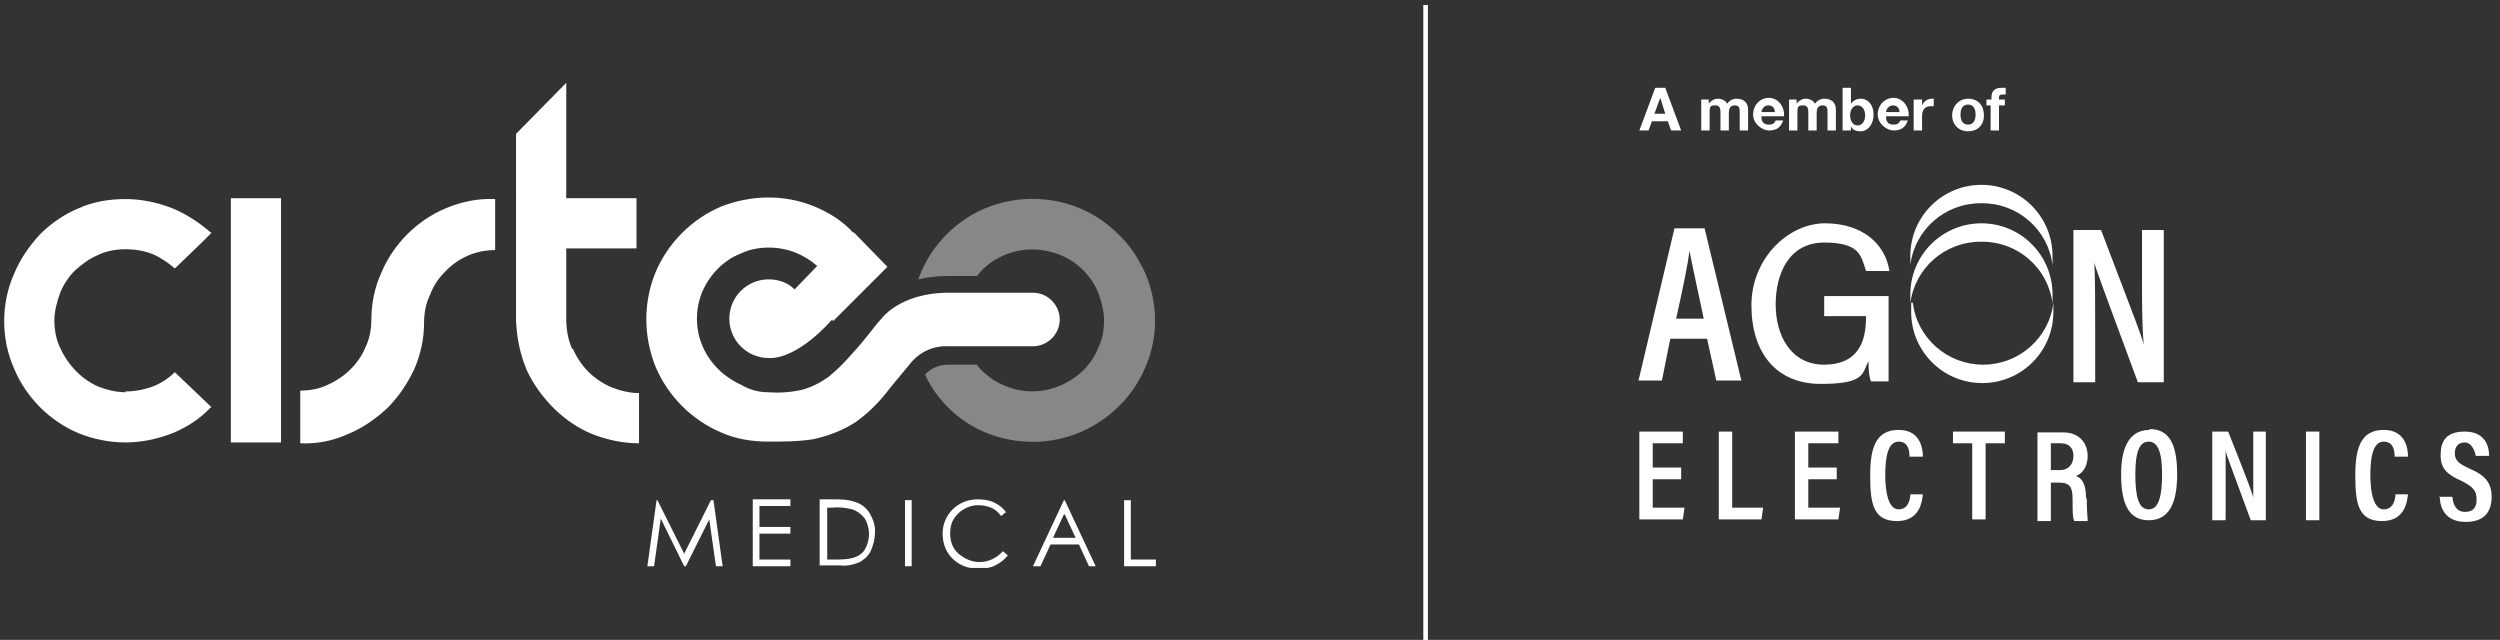 <?xml version="1.0" encoding="UTF-8"?>
<svg id="Calque_1" data-name="Calque 1" xmlns="http://www.w3.org/2000/svg" version="1.1" xmlns:xlink="http://www.w3.org/1999/xlink" viewBox="0 0 298.9 76.5">
  <rect x="0" y="0" width="298.9" height="76.5" fill="#333333" stroke="none"/>
  <defs>
    <style>
      .cls-1 {
        fill: none;
      }

      .cls-1, .cls-2, .cls-3 {
        stroke-width: 0px;
      }

      .cls-4 {
        clip-path: url(#clippath-1);
      }

      .cls-5, .cls-2 {
        fill: #fff;
      }

      .cls-6 {
        clip-path: url(#clippath);
      }

      .cls-3 {
        fill: #868786;
      }
    </style>
    <clipPath id="clippath">
      <rect class="cls-1" x=".4" y="9.9" width="137.8" height="58"/>
    </clipPath>
    <clipPath id="clippath-1">
      <rect class="cls-2" x="170.2" y=".6" width=".5" height="76"/>
    </clipPath>
  </defs>
  <g id="logo-blanc">
    <g id="Groupe_3" data-name="Groupe 3">
      <path id="Tracé_1" data-name="Tracé 1" class="cls-2" d="M85,59.8l-3.2,6.4-3.2-6.4h-.1l-1.1,7.9h.8l.8-5.7,2.8,5.7h.2l2.8-5.6.8,5.6h.8l-1.1-7.9h-.1Z"/>
      <path id="Tracé_2" data-name="Tracé 2" class="cls-2" d="M90,59.8v7.9h4.5v-.8h-3.7v-3.1h3.7v-.8h-3.7v-2.5h3.7v-.8h-4.5Z"/>
      <g id="Groupe_2" data-name="Groupe 2">
        <g class="cls-6">
          <g id="Groupe_1" data-name="Groupe 1">
            <path id="Tracé_3" data-name="Tracé 3" class="cls-2" d="M98,67.6v-7.9h1.6c.9,0,1.7,0,2.6.3.7.2,1.4.7,1.8,1.4.4.7.7,1.5.6,2.4,0,.7-.2,1.4-.5,2.1-.3.6-.8,1-1.3,1.3-.7.3-1.5.5-2.3.4h-2.5ZM98.8,66.9h.9c.8,0,1.5,0,2.3-.2.6-.2,1.1-.5,1.4-1,.3-.5.5-1.2.5-1.8,0-.7-.2-1.4-.5-1.9-.4-.5-.9-.9-1.5-1.1-.8-.2-1.6-.3-2.4-.2h-.6v6.3Z"/>
            <rect id="Rectangle_1" data-name="Rectangle 1" class="cls-2" x="108.2" y="59.8" width=".8" height="7.9"/>
            <path id="Tracé_4" data-name="Tracé 4" class="cls-2" d="M120.3,61.2l-.6.5c-.3-.4-.7-.8-1.2-1-.5-.2-1-.3-1.6-.3-.6,0-1.2.2-1.7.5-.5.3-.9.7-1.2,1.2-.3.5-.4,1.1-.4,1.7,0,.9.3,1.8,1,2.4.7.6,1.6,1,2.5,1,1.1,0,2.1-.5,2.8-1.3l.6.5c-.4.5-.9.9-1.5,1.2-.6.3-1.3.4-2,.4-1.2,0-2.4-.4-3.3-1.4-.7-.8-1-1.8-1-2.8,0-1.1.4-2.1,1.2-2.9.8-.8,1.9-1.2,3-1.2.7,0,1.4.1,2,.4.6.3,1.1.7,1.4,1.2"/>
            <path id="Tracé_5" data-name="Tracé 5" class="cls-2" d="M127.3,59.8l3.7,7.9h-.8l-1.2-2.6h-3.4l-1.2,2.6h-.9l3.7-7.9h.2ZM127.2,61.5l-1.3,2.8h2.7l-1.3-2.8Z"/>
            <path id="Tracé_6" data-name="Tracé 6" class="cls-2" d="M134.4,59.8h.8v7.1h3v.8h-3.8v-7.9Z"/>
            <path id="Tracé_7" data-name="Tracé 7" class="cls-3" d="M136.9,32.6c-.8-1.7-1.8-3.3-3.2-4.6-1.3-1.3-2.9-2.4-4.6-3.1-3.6-1.5-7.7-1.5-11.3,0-1.7.7-3.3,1.8-4.6,3.1-1.3,1.3-2.4,2.9-3.1,4.6-.1.2-.2.5-.3.8,1.2-.3,2.4-.4,3.6-.4h3.4c.2-.2.4-.5.6-.7.8-.8,1.7-1.4,2.7-1.8,2.1-.9,4.5-.9,6.7,0,2,.8,3.7,2.5,4.5,4.5.4,1.1.7,2.2.7,3.3,0,1.1-.2,2.3-.7,3.3-.4,1-1,1.9-1.8,2.7-2.5,2.4-6.2,3.2-9.4,1.8-1-.4-1.9-1-2.7-1.8-.2-.2-.4-.4-.6-.7h-3.4c-1.1,0-2.1.4-2.8,1.2h0c1.5,3.2,4.1,5.6,7.2,6.9,3.6,1.5,7.7,1.5,11.3,0,3.5-1.5,6.3-4.2,7.8-7.7,1.6-3.6,1.6-7.7,0-11.4"/>
            <path id="Tracé_8" data-name="Tracé 8" class="cls-2" d="M15,46.8c1.1,0,2.2-.2,3.3-.6,1-.4,1.9-1,2.6-1.7l4.4,4.2h-.1c-1.3,1.4-2.9,2.4-4.6,3.1-1.8.7-3.7,1.1-5.6,1.1-1.9,0-3.9-.4-5.6-1.1-1.7-.7-3.3-1.8-4.6-3.1-1.3-1.3-2.4-2.9-3.1-4.6-.8-1.8-1.2-3.7-1.2-5.7,0-2,.4-3.9,1.2-5.7.7-1.7,1.8-3.3,3.1-4.7,1.3-1.3,2.9-2.4,4.6-3.1,1.8-.8,3.7-1.1,5.6-1.1,1.9,0,3.8.4,5.6,1.1,1.7.7,3.2,1.7,4.6,2.9h.1c0,.1-4.4,4.3-4.4,4.3-.8-.7-1.7-1.3-2.6-1.7-1-.4-2.1-.6-3.3-.6-1.1,0-2.3.2-3.3.7-1,.4-1.9,1.1-2.7,1.8-.8.8-1.4,1.7-1.8,2.7-.4,1.1-.7,2.2-.7,3.3,0,1.1.2,2.3.7,3.3.9,2,2.5,3.7,4.5,4.6,1,.4,2.2.7,3.3.7"/>
            <path id="Tracé_9" data-name="Tracé 9" class="cls-2" d="M33.6,39.7v13.2h-6v-29.2h6v16Z"/>
            <path id="Tracé_10" data-name="Tracé 10" class="cls-2" d="M59.2,29.9c-2.3,0-4.4.9-6,2.6-.8.8-1.4,1.7-1.8,2.8-.5,1-.7,2.2-.7,3.3,0,1.9-.4,3.8-1.2,5.6-.8,1.7-1.9,3.3-3.2,4.6-1.4,1.3-3,2.4-4.7,3.1-1.8.8-3.7,1.2-5.7,1.1v-6.3c1.1,0,2.3-.2,3.3-.7,2-.9,3.7-2.5,4.5-4.5.5-1,.7-2.2.7-3.3,0-1.9.4-3.9,1.2-5.6.7-1.7,1.8-3.3,3.1-4.6,1.3-1.3,2.9-2.4,4.6-3.1,1.9-.8,3.9-1.2,5.9-1.1v6.3Z"/>
            <path id="Tracé_11" data-name="Tracé 11" class="cls-2" d="M68.5,41.7c.9,2.1,2.5,3.7,4.6,4.6,1,.4,2.2.7,3.3.7v6c-1.9,0-3.8-.4-5.6-1.1-1.7-.7-3.3-1.8-4.6-3.1-1.3-1.3-2.4-2.8-3.2-4.5-.8-1.9-1.2-3.8-1.3-5.9V16l6-6.1v13.8h8.4v6h-8.4v8.4c0,1.2.2,2.5.7,3.6"/>
            <path id="Tracé_12" data-name="Tracé 12" class="cls-2" d="M99.6,38.4l6.5-6.5-4-4.1h-.1c-1.3-1.4-2.9-2.4-4.6-3.1-3.6-1.5-7.6-1.4-11.2,0-3.5,1.5-6.3,4.3-7.8,7.8-1.5,3.6-1.5,7.7,0,11.4,1.5,3.5,4.3,6.3,7.8,7.8,1.8.8,3.7,1.1,5.7,1.1,1.8,0,3.6,0,5.4-.3,1.8-.4,3.6-1.1,5.1-2.1,1.5-1.1,2.9-2.5,4-4l2.4-2.9c1.1-1.4,2.8-2.2,4.6-2.1h10.1c1.7,0,3.2-1.4,3.2-3.2,0-1.7-1.4-3.2-3.2-3.2h-10.1c-5.9,0-8.1,3.2-8.1,3.2-1.1,1.2-1.4,1.9-3.7,4.4-.8.9-1.6,1.7-2.6,2.5-1,.7-2,1.2-3.1,1.5-1.3.3-2.7.4-4,.3-1.2,0-2.3-.3-3.3-.9-2-.9-3.7-2.5-4.6-4.6-.9-2.1-.9-4.5,0-6.6.9-2,2.5-3.7,4.6-4.5,1-.5,2.2-.7,3.3-.7,1.1,0,2.2.2,3.2.6,1,.4,1.8.9,2.6,1.6l-2.7,2.8c-.8-.8-1.9-1.2-3.1-1.2-2.6,0-4.7,2.1-4.7,4.7s2.1,4.7,4.7,4.7c0,0,3,.5,7.6-4.6"/>
          </g>
        </g>
      </g>
    </g>
  </g>
  <g>
    <path class="cls-2" d="M291.7,59.3c0,1.6.8,3.1,3.1,3.1s3.1-1.3,3.1-3-.8-2.6-2.7-3.4c-1.3-.6-1.7-1-1.7-1.8s.4-1.3,1.2-1.3,1.2,1,1.3,1.6h1.6c0-1.3-.6-2.9-2.9-2.9s-2.9,1.2-2.9,2.8.7,2.3,2.5,3.1c1.4.7,1.8,1.2,1.8,2.2s-.4,1.5-1.4,1.5-1.4-.8-1.5-1.8h-1.6Z"/>
    <path class="cls-2" d="M286.4,59.1c0,.5-.2,1.8-1.4,1.8s-1.6-2-1.6-4.1.3-4,1.6-4,1.3,1.4,1.3,1.8h1.6c0-.8-.2-3.2-2.9-3.2s-3.4,2.1-3.4,5.4.3,5.5,3.2,5.5,3-2.6,3.1-3.2h-1.6Z"/>
    <rect class="cls-2" x="275.7" y="51.6" width="1.6" height="10.6"/>
    <path class="cls-2" d="M266.1,62.1v-3.4c0-1.9,0-3.5,0-4.8h0c.1.5.5,1.5,3,8.3h1.8v-10.6h-1.5v3.3c0,1.7,0,3.3,0,4.6h0c-.1-.5-.5-1.6-3-7.9h-1.9v10.6h1.5Z"/>
    <path class="cls-2" d="M257,51.4c-2.1,0-3.4,1.6-3.4,5.3s1,5.5,3.3,5.5,3.4-1.8,3.4-5.5-1-5.4-3.3-5.4ZM256.9,60.9c-1.2,0-1.6-1.5-1.6-4.2s.5-3.9,1.6-3.9,1.6,1.3,1.6,3.9-.4,4.2-1.6,4.2Z"/>
    <path class="cls-2" d="M249.4,59.5c0-1.5-.4-2.3-1.2-2.6.6-.2,1.4-.9,1.4-2.4s-1-2.8-2.9-2.8h-3.1v10.6h1.6v-4.6h1c1.3,0,1.6.6,1.6,2v.4c0,.9,0,1.8.2,2.2h1.6c0-.6-.1-1.1-.1-2.2v-.4ZM246.3,56.2h-1.1v-3.2h1.2c1,0,1.5.6,1.5,1.5s-.5,1.7-1.6,1.7Z"/>
    <polygon class="cls-2" points="235.8 62.1 237.4 62.1 237.4 53 239.7 53 239.7 51.6 233.5 51.6 233.5 53 235.8 53 235.8 62.1"/>
    <path class="cls-2" d="M228.4,59.1c0,.5-.2,1.8-1.4,1.8s-1.6-2-1.6-4.1.3-4,1.6-4,1.3,1.4,1.3,1.8h1.6c0-.8-.2-3.2-2.9-3.2s-3.4,2.1-3.4,5.4.3,5.5,3.2,5.5,3-2.6,3.1-3.2h-1.6Z"/>
    <polygon class="cls-2" points="219.6 55.9 216.2 55.9 216.2 53 219.8 53 219.8 51.6 214.6 51.6 214.6 62.1 219.8 62.1 220 60.7 216.2 60.7 216.2 57.3 219.6 57.3 219.6 55.9"/>
    <polygon class="cls-2" points="205.5 62.1 210.6 62.1 210.8 60.7 207.1 60.7 207.1 51.6 205.5 51.6 205.5 62.1"/>
    <polygon class="cls-2" points="201 55.9 197.6 55.9 197.6 53 201.2 53 201.2 51.6 196 51.6 196 62.1 201.2 62.1 201.4 60.7 197.6 60.7 197.6 57.3 201 57.3 201 55.9"/>
    <path class="cls-2" d="M250.5,45.6v-5.9c0-3.3,0-6.1-.1-8.3h0c.2.8.9,2.7,5.2,14.3h3.1v-18.2h-2.6v5.7c0,3,0,5.7.2,8h0c-.2-.9-.9-2.7-5.1-13.7h-3.3v18.2h2.6Z"/>
    <path class="cls-2" d="M225.8,35.4h-7.7v2.4h5v.2c0,2.9-1,5.6-5,5.6s-5.8-3.5-5.8-7.2,1.6-7.4,5.8-7.4,4.4,1.5,5,3.4h2.8c-.5-3.3-3.3-5.7-7.7-5.7s-8.8,4.2-8.8,9.8,2.9,9.4,8.3,9.4,4.9-1.3,5.7-2.7c0,1.2.1,2,.3,2.4h2.1v-10.2Z"/>
    <path class="cls-2" d="M203.9,27.3h-3.7l-4.3,18.2h2.8l1-5h4.4l1.1,5h3l-4.4-18.2ZM200.4,38.1c.8-3.6,1.4-6.5,1.6-8.1h0c.3,1.6.9,4.3,1.7,8.1h-3.4Z"/>
    <path class="cls-2" d="M228.5,36.2c0,.4,0,.7,0,1.1,0,4.7,3.8,8.5,8.5,8.5s8.5-3.8,8.5-8.5,0-.8,0-1.1c-.5,4.2-4.1,7.4-8.4,7.4s-7.9-3.2-8.4-7.4Z"/>
    <path class="cls-2" d="M237,28.9c4.3,0,7.9,3.2,8.4,7.4,0-.4,0-.7,0-1.1,0-4.7-3.8-8.5-8.5-8.5s-8.5,3.8-8.5,8.5,0,.8,0,1.1c.5-4.2,4.1-7.4,8.4-7.4"/>
    <path class="cls-2" d="M237,24.3c4.3,0,7.9,3.2,8.4,7.4,0-.4,0-.7,0-1.1,0-4.7-3.8-8.5-8.5-8.5s-8.5,3.8-8.5,8.5,0,.8,0,1.1c.5-4.2,4.1-7.4,8.4-7.4"/>
  </g>
  <g>
    <path class="cls-2" d="M197.9,10.5h1.2l1.9,5.1h-1.2l-.4-1.1h-1.9l-.4,1.1h-1.1l1.9-5.1ZM197.8,13.6h1.3l-.6-1.9h0l-.7,1.9Z"/>
    <path class="cls-2" d="M203.3,11.9h1v.5h0c.3-.4.7-.6,1.1-.6s.9.2,1.1.6c.2-.3.6-.6,1.1-.6.8,0,1.4.4,1.4,1.3v2.5h-1v-2.1c0-.5,0-.9-.6-.9s-.7.5-.7.9v2.1h-1v-2.1c0-.4,0-.9-.6-.9s-.7.1-.7.9v2.1h-1v-3.7Z"/>
    <path class="cls-2" d="M210.6,14c0,.6.3.9.9.9s.7-.3.8-.5h.9c-.3.9-.9,1.2-1.7,1.2s-1.9-.8-1.9-1.9.8-2,1.9-2,1.9,1.1,1.8,2.2h-2.7ZM212.2,13.4c0-.5-.3-.8-.8-.8s-.8.5-.8.8h1.7Z"/>
    <path class="cls-2" d="M213.8,11.9h1v.5h0c.3-.4.7-.6,1.1-.6s.9.2,1.1.6c.2-.3.6-.6,1.1-.6.8,0,1.4.4,1.4,1.3v2.5h-1v-2.1c0-.5,0-.9-.6-.9s-.7.5-.7.9v2.1h-1v-2.1c0-.4,0-.9-.6-.9s-.7.1-.7.9v2.1h-1v-3.7Z"/>
    <path class="cls-2" d="M220.3,10.5h1v1.9h0c.3-.4.7-.6,1.2-.6.7,0,1.5.6,1.5,1.9s-.8,2-1.5,2-1-.2-1.2-.6h0v.5h-1v-5.1ZM222.1,12.6c-.6,0-.9.6-.9,1.2s.3,1.2.9,1.2.9-.6.9-1.2-.3-1.2-.9-1.2Z"/>
    <path class="cls-2" d="M225.5,14c0,.6.3.9.9.9s.7-.3.8-.5h.9c-.3.9-.9,1.2-1.7,1.2s-1.9-.8-1.9-1.9.8-2,1.9-2,1.9,1.1,1.8,2.2h-2.7ZM227.1,13.4c0-.5-.3-.8-.8-.8s-.8.5-.8.8h1.7Z"/>
    <path class="cls-2" d="M228.8,11.9h1v.7h0c.2-.5.7-.8,1.2-.8s.2,0,.2,0v.9c0,0-.2,0-.4,0-.7,0-1,.5-1,1.2v1.7h-1v-3.7Z"/>
    <path class="cls-2" d="M235.3,11.8c1.2,0,1.9.8,1.9,2s-.8,1.9-1.9,1.9-1.9-.8-1.9-1.9.8-2,1.9-2ZM235.3,14.9c.7,0,.9-.6.9-1.2s-.2-1.2-.9-1.2-.9.6-.9,1.2.2,1.2.9,1.2Z"/>
    <path class="cls-2" d="M238.1,12.6h-.6v-.7h.6v-.3c0-.7.4-1.1,1.2-1.1s.4,0,.5,0v.8c-.1,0-.2,0-.4,0-.3,0-.4.1-.4.4v.2h.7v.7h-.7v3h-1v-3Z"/>
  </g>
  <g>
    <rect class="cls-5" x="170.2" y=".6" width=".5" height="76"/>
    <g class="cls-4">
      <rect class="cls-2" x="169.7" y="0" width="1.5" height="77"/>
    </g>
  </g>
</svg>
